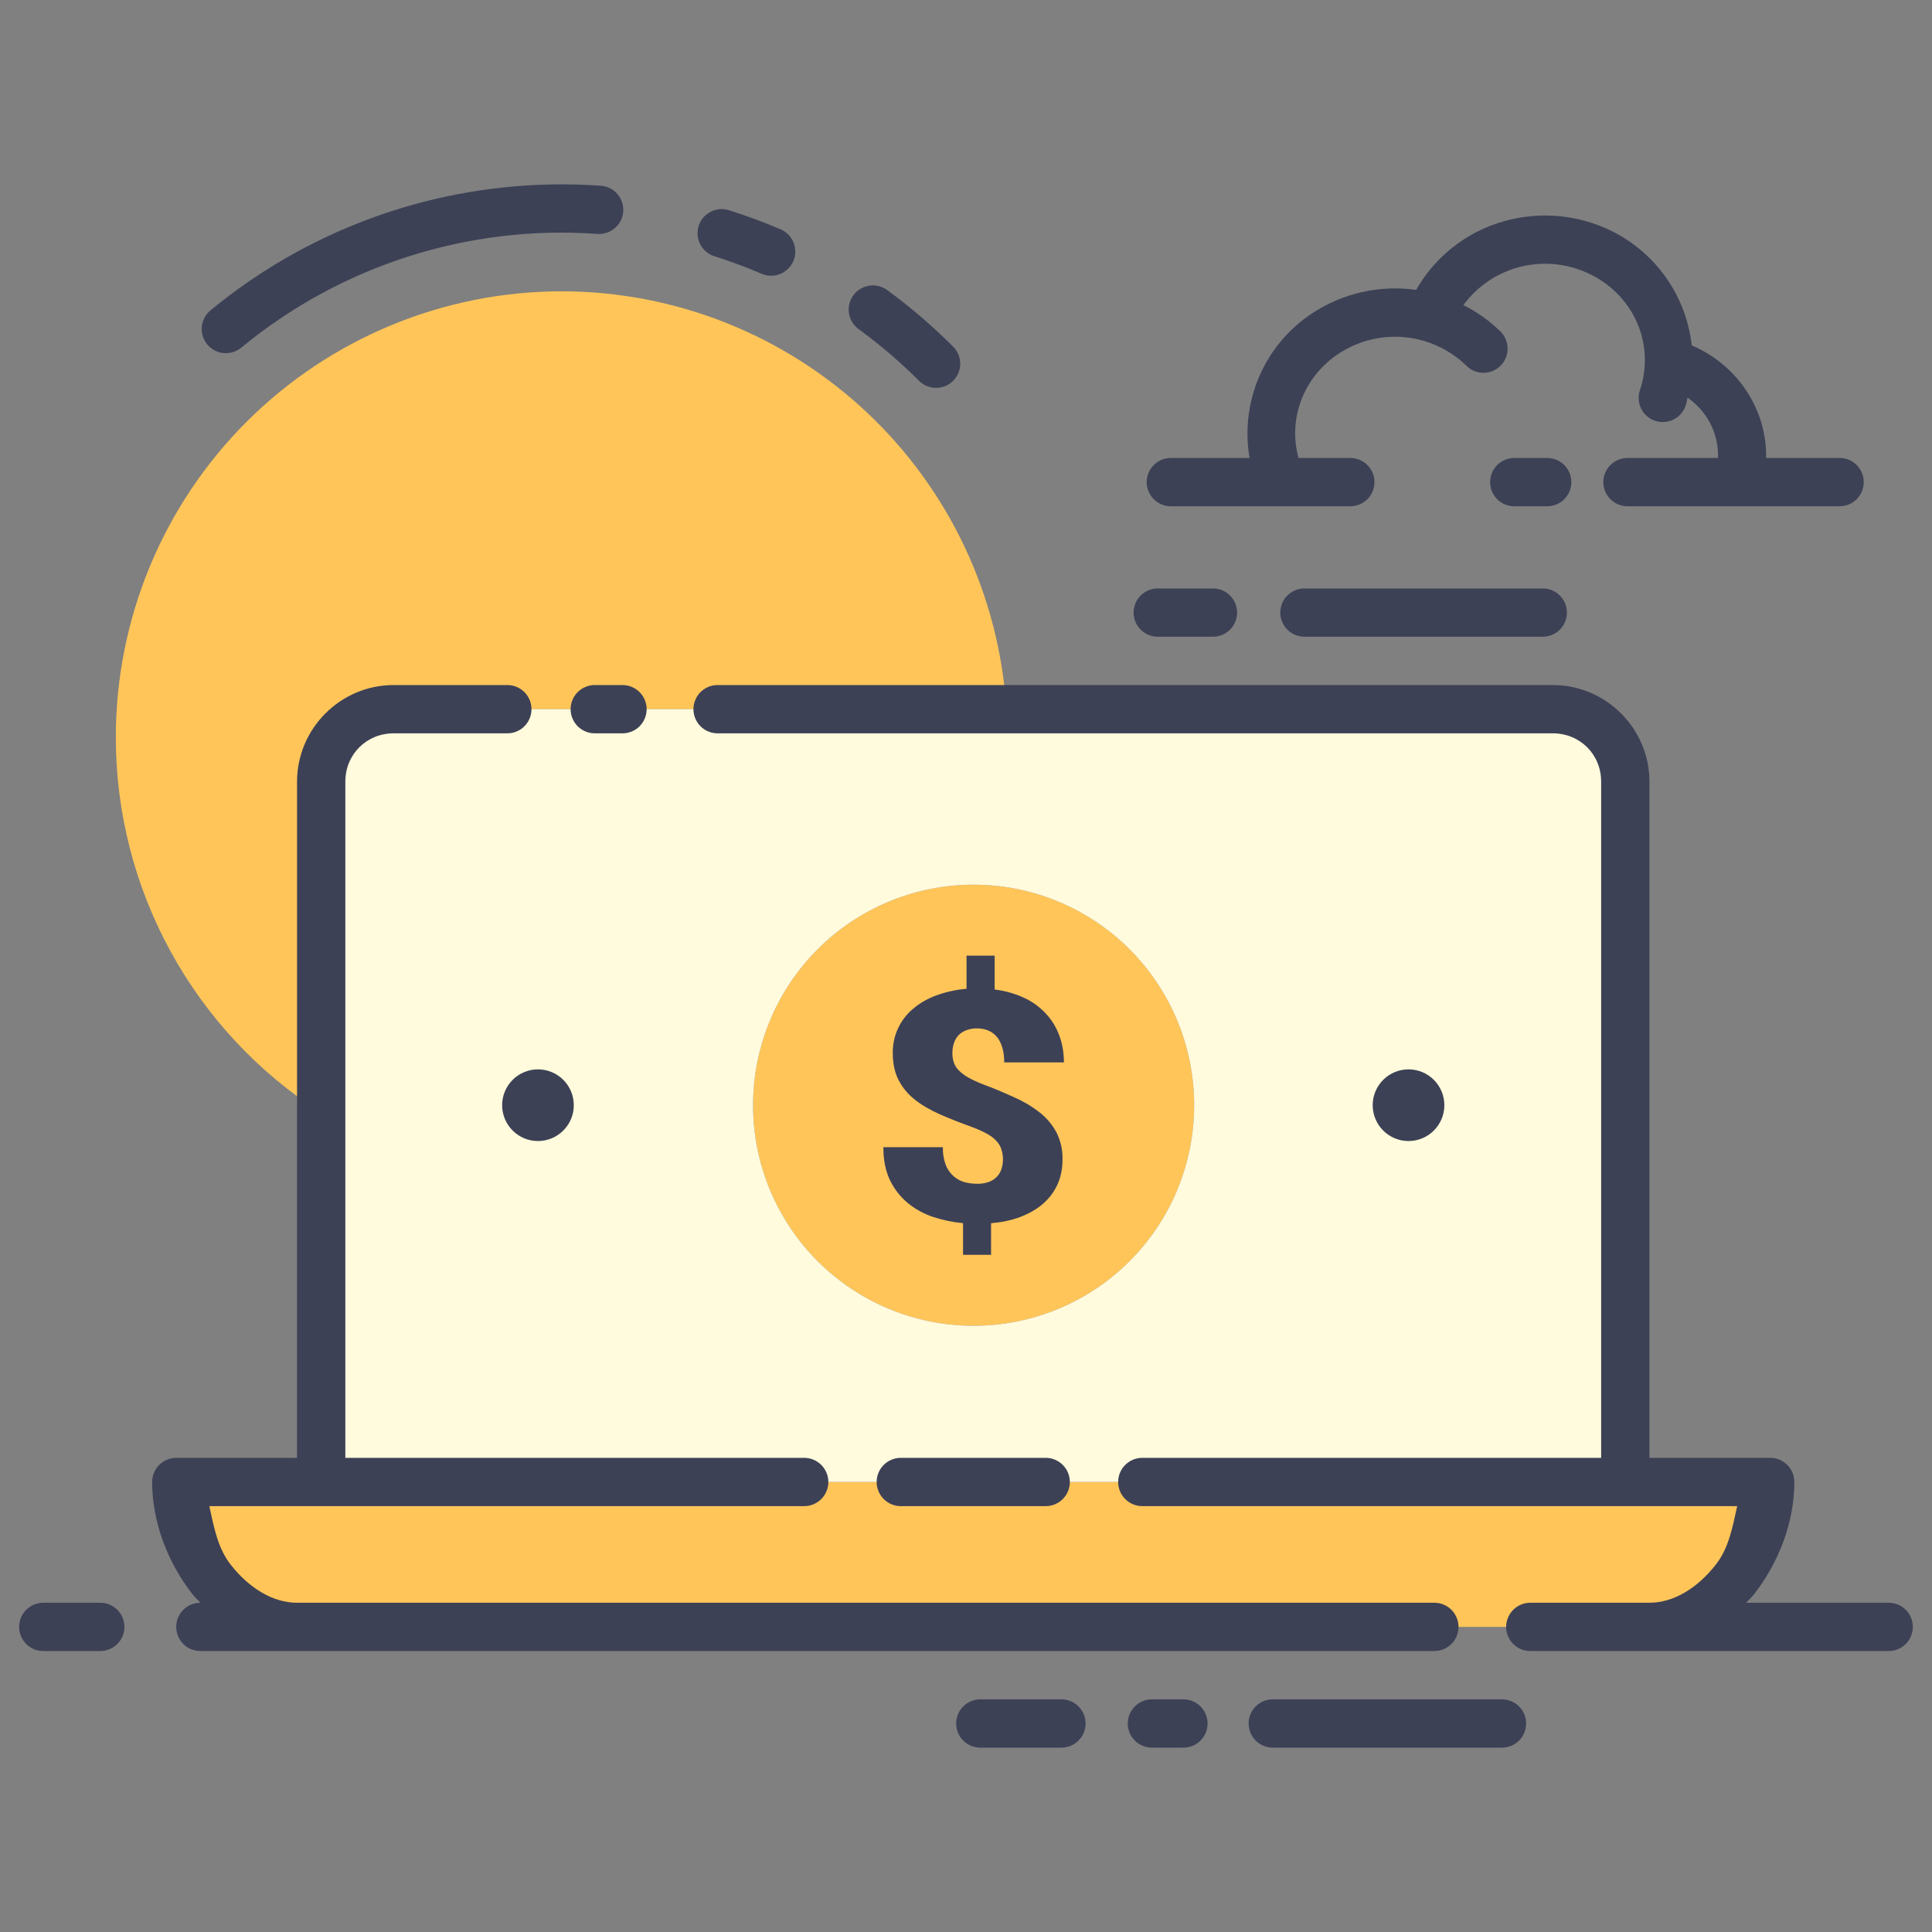 <svg xmlns="http://www.w3.org/2000/svg" width="104" height="104" viewBox="0 0 104 104" fill="none"><rect x="0" y="0" width="104" height="104" fill="#808080" stroke="none"/><path d="M30.243 15.681C23.876 15.681 17.769 18.21 13.267 22.712C8.764 27.215 6.235 33.322 6.235 39.689C6.235 43.715 7.247 47.677 9.179 51.209C11.111 54.742 13.9 57.732 17.29 59.904V42.076C17.29 39.915 19.029 38.176 21.19 38.176H54.176C53.792 32.087 51.104 26.373 46.658 22.195C42.213 18.017 36.344 15.688 30.243 15.681Z" fill="#FFC559"></path><path fill-rule="evenodd" clip-rule="evenodd" d="M29.575 9.932C22.906 10.076 16.48 12.462 11.334 16.705C11.067 16.924 10.898 17.24 10.864 17.583C10.83 17.927 10.934 18.27 11.153 18.537C11.372 18.803 11.688 18.973 12.031 19.006C12.375 19.04 12.717 18.936 12.984 18.717C18.352 14.289 25.218 12.095 32.159 12.592C32.504 12.616 32.843 12.502 33.103 12.276C33.364 12.05 33.524 11.729 33.548 11.385C33.572 11.041 33.458 10.702 33.232 10.441C33.006 10.181 32.685 10.021 32.341 9.997C31.421 9.932 30.495 9.911 29.575 9.932ZM38.753 11.258C38.45 11.281 38.164 11.409 37.945 11.62C37.727 11.832 37.589 12.113 37.557 12.416C37.525 12.718 37.599 13.022 37.768 13.275C37.936 13.528 38.188 13.714 38.48 13.801C39.333 14.071 40.17 14.38 40.994 14.737C41.311 14.874 41.669 14.879 41.99 14.752C42.311 14.624 42.568 14.375 42.705 14.058C42.842 13.741 42.847 13.383 42.72 13.062C42.593 12.741 42.343 12.484 42.026 12.347C41.119 11.957 40.196 11.619 39.263 11.323C39.1 11.267 38.928 11.244 38.756 11.255L38.753 11.258ZM83.174 11.601C82.191 11.601 81.224 11.781 80.314 12.121C78.585 12.771 77.138 14.006 76.227 15.613L76.136 15.592C74.403 15.369 72.645 15.711 71.123 16.567C69.722 17.35 68.598 18.548 67.907 19.996C67.216 21.445 66.992 23.072 67.265 24.653H63.027C62.682 24.653 62.351 24.79 62.107 25.034C61.864 25.278 61.727 25.608 61.727 25.953C61.727 26.298 61.864 26.629 62.107 26.872C62.351 27.116 62.682 27.253 63.027 27.253H72.688C73.033 27.253 73.364 27.116 73.608 26.872C73.851 26.629 73.988 26.298 73.988 25.953C73.988 25.608 73.851 25.278 73.608 25.034C73.364 24.79 73.033 24.653 72.688 24.653H69.898C69.285 22.391 70.288 20.02 72.397 18.832C73.429 18.254 74.619 18.023 75.792 18.172C76.965 18.322 78.059 18.845 78.913 19.664C79.033 19.791 79.178 19.892 79.339 19.962C79.499 20.031 79.672 20.067 79.847 20.068C80.022 20.07 80.196 20.035 80.357 19.968C80.519 19.9 80.665 19.801 80.787 19.675C80.909 19.55 81.004 19.401 81.067 19.238C81.131 19.075 81.16 18.9 81.154 18.726C81.149 18.551 81.108 18.379 81.034 18.22C80.96 18.061 80.855 17.919 80.725 17.802C80.148 17.246 79.491 16.781 78.775 16.422C79.489 15.452 80.503 14.745 81.66 14.411C82.818 14.078 84.052 14.135 85.174 14.576C87.805 15.603 89.133 18.361 88.293 20.956C88.231 21.121 88.202 21.297 88.209 21.473C88.216 21.649 88.259 21.822 88.335 21.981C88.411 22.14 88.519 22.282 88.652 22.398C88.784 22.514 88.939 22.602 89.107 22.657C89.275 22.711 89.452 22.731 89.627 22.714C89.803 22.698 89.973 22.646 90.128 22.562C90.283 22.478 90.419 22.363 90.529 22.225C90.638 22.086 90.718 21.927 90.763 21.757C90.802 21.64 90.81 21.523 90.841 21.403C91.907 22.152 92.531 23.361 92.479 24.653H87.607C87.262 24.653 86.932 24.79 86.688 25.034C86.444 25.278 86.307 25.608 86.307 25.953C86.307 26.298 86.444 26.629 86.688 26.872C86.932 27.116 87.262 27.253 87.607 27.253H99.026C99.371 27.253 99.702 27.116 99.945 26.872C100.189 26.629 100.326 26.298 100.326 25.953C100.326 25.608 100.189 25.278 99.945 25.034C99.702 24.79 99.371 24.653 99.026 24.653H95.072C95.118 22.043 93.527 19.635 91.068 18.595C90.909 17.172 90.365 15.82 89.492 14.685C88.62 13.549 87.454 12.675 86.12 12.155C85.181 11.789 84.182 11.601 83.174 11.601ZM46.917 15.366C46.647 15.38 46.388 15.478 46.176 15.646C45.965 15.814 45.811 16.044 45.736 16.304C45.661 16.564 45.669 16.84 45.758 17.095C45.848 17.35 46.015 17.571 46.236 17.727C47.362 18.548 48.441 19.469 49.455 20.483C49.575 20.607 49.718 20.706 49.877 20.774C50.035 20.842 50.206 20.878 50.378 20.88C50.551 20.881 50.722 20.848 50.882 20.783C51.042 20.718 51.187 20.621 51.309 20.499C51.431 20.377 51.528 20.232 51.593 20.072C51.658 19.912 51.691 19.741 51.69 19.568C51.688 19.396 51.652 19.225 51.584 19.067C51.516 18.908 51.417 18.765 51.293 18.645C50.183 17.534 49.005 16.526 47.77 15.623C47.525 15.439 47.223 15.349 46.917 15.366ZM81.513 24.653C81.168 24.653 80.837 24.79 80.593 25.034C80.35 25.278 80.213 25.608 80.213 25.953C80.213 26.298 80.35 26.629 80.593 26.872C80.837 27.116 81.168 27.253 81.513 27.253H83.286C83.631 27.253 83.961 27.116 84.205 26.872C84.449 26.629 84.586 26.298 84.586 25.953C84.586 25.608 84.449 25.278 84.205 25.034C83.961 24.79 83.631 24.653 83.286 24.653H81.513ZM52.77 91.476C52.425 91.476 52.094 91.613 51.85 91.857C51.607 92.1 51.47 92.431 51.47 92.776C51.47 93.121 51.607 93.451 51.85 93.695C52.094 93.939 52.425 94.076 52.77 94.076H57.138C57.482 94.076 57.813 93.939 58.057 93.695C58.301 93.451 58.438 93.121 58.438 92.776C58.438 92.431 58.301 92.1 58.057 91.857C57.813 91.613 57.482 91.476 57.138 91.476H52.77ZM62.007 91.476C61.663 91.476 61.332 91.613 61.088 91.857C60.844 92.1 60.707 92.431 60.707 92.776C60.707 93.121 60.844 93.451 61.088 93.695C61.332 93.939 61.663 94.076 62.007 94.076H63.705C64.05 94.076 64.381 93.939 64.624 93.695C64.868 93.451 65.005 93.121 65.005 92.776C65.005 92.431 64.868 92.1 64.624 91.857C64.381 91.613 64.05 91.476 63.705 91.476H62.007ZM68.513 91.476C68.168 91.476 67.837 91.613 67.593 91.857C67.35 92.1 67.213 92.431 67.213 92.776C67.213 93.121 67.35 93.451 67.593 93.695C67.837 93.939 68.168 94.076 68.513 94.076H80.852C81.197 94.076 81.528 93.939 81.772 93.695C82.015 93.451 82.152 93.121 82.152 92.776C82.152 92.431 82.015 92.1 81.772 91.857C81.528 91.613 81.197 91.476 80.852 91.476H68.513Z" fill="#3D4156"></path><path d="M52.411 47.622C50.852 47.621 49.307 47.928 47.867 48.525C46.426 49.121 45.117 49.995 44.015 51.098C42.912 52.2 42.037 53.509 41.441 54.95C40.844 56.39 40.537 57.934 40.537 59.493C40.536 61.053 40.843 62.597 41.44 64.038C42.036 65.478 42.911 66.788 44.014 67.89C45.116 68.993 46.425 69.868 47.866 70.464C49.307 71.061 50.851 71.368 52.411 71.367C53.97 71.367 55.514 71.06 56.954 70.463C58.395 69.867 59.704 68.992 60.806 67.889C61.909 66.787 62.783 65.478 63.38 64.037C63.976 62.596 64.283 61.052 64.282 59.493C64.282 56.345 63.032 53.325 60.805 51.099C58.579 48.872 55.559 47.622 52.411 47.622ZM9.49 79.776C9.49 83.377 12.389 87.576 15.99 87.576H88.79C92.391 87.576 95.29 83.377 95.29 79.776H9.49Z" fill="#FFC559"></path><path d="M21.19 38.176C19.029 38.176 17.29 39.915 17.29 42.076V79.776H87.49V42.076C87.49 39.915 85.748 38.176 83.59 38.176H21.19ZM52.411 47.622C55.559 47.622 58.579 48.872 60.805 51.099C63.032 53.325 64.282 56.345 64.282 59.493C64.283 61.052 63.976 62.596 63.38 64.037C62.783 65.478 61.909 66.787 60.806 67.889C59.704 68.992 58.395 69.867 56.954 70.463C55.514 71.06 53.97 71.367 52.411 71.367C50.851 71.368 49.307 71.061 47.866 70.464C46.425 69.868 45.116 68.993 44.014 67.89C42.911 66.788 42.036 65.478 41.44 64.038C40.843 62.597 40.536 61.053 40.537 59.493C40.537 57.934 40.844 56.39 41.441 54.95C42.037 53.509 42.912 52.2 44.015 51.098C45.117 49.995 46.426 49.121 47.867 48.525C49.307 47.928 50.852 47.621 52.411 47.622Z" fill="#FFFBDC"></path><path d="M62.322 31.676C61.977 31.676 61.647 31.813 61.403 32.057C61.159 32.3 61.022 32.631 61.022 32.976C61.022 33.321 61.159 33.651 61.403 33.895C61.647 34.139 61.977 34.276 62.322 34.276H65.294C65.639 34.276 65.969 34.139 66.213 33.895C66.457 33.651 66.594 33.321 66.594 32.976C66.594 32.631 66.457 32.3 66.213 32.057C65.969 31.813 65.639 31.676 65.294 31.676H62.322ZM70.218 31.676C69.873 31.676 69.543 31.813 69.299 32.057C69.055 32.3 68.918 32.631 68.918 32.976C68.918 33.321 69.055 33.651 69.299 33.895C69.543 34.139 69.873 34.276 70.218 34.276H83.047C83.391 34.276 83.722 34.139 83.966 33.895C84.21 33.651 84.347 33.321 84.347 32.976C84.347 32.631 84.21 32.3 83.966 32.057C83.722 31.813 83.391 31.676 83.047 31.676H70.218ZM21.19 36.876C18.33 36.876 15.99 39.216 15.99 42.076V78.476H9.49C9.145 78.476 8.815 78.613 8.571 78.857C8.327 79.1 8.19 79.431 8.19 79.776C8.19 81.926 9.017 84.102 10.369 85.829C10.494 85.99 10.65 86.122 10.785 86.276C10.44 86.276 10.109 86.413 9.866 86.657C9.622 86.9 9.485 87.231 9.485 87.576C9.485 87.921 9.622 88.251 9.866 88.495C10.109 88.739 10.44 88.876 10.785 88.876H77.212C77.557 88.876 77.888 88.739 78.131 88.495C78.375 88.251 78.512 87.921 78.512 87.576C78.512 87.231 78.375 86.9 78.131 86.657C77.888 86.413 77.557 86.276 77.212 86.276H15.99C14.695 86.276 13.413 85.496 12.415 84.222C11.71 83.322 11.51 82.173 11.268 81.076H43.29C43.635 81.076 43.965 80.939 44.209 80.695C44.453 80.451 44.59 80.121 44.59 79.776C44.59 79.431 44.453 79.1 44.209 78.857C43.965 78.613 43.635 78.476 43.29 78.476H18.59V42.076C18.59 40.612 19.726 39.476 21.19 39.476H27.31C27.655 39.476 27.986 39.339 28.23 39.095C28.473 38.851 28.61 38.521 28.61 38.176C28.61 37.831 28.473 37.5 28.23 37.257C27.986 37.013 27.655 36.876 27.31 36.876H21.19ZM32.016 36.876C31.672 36.876 31.341 37.013 31.097 37.257C30.853 37.5 30.716 37.831 30.716 38.176C30.716 38.521 30.853 38.851 31.097 39.095C31.341 39.339 31.672 39.476 32.016 39.476H33.509C33.854 39.476 34.184 39.339 34.428 39.095C34.672 38.851 34.809 38.521 34.809 38.176C34.809 37.831 34.672 37.5 34.428 37.257C34.184 37.013 33.854 36.876 33.509 36.876H32.016ZM38.628 36.876C38.283 36.876 37.953 37.013 37.709 37.257C37.465 37.5 37.328 37.831 37.328 38.176C37.328 38.521 37.465 38.851 37.709 39.095C37.953 39.339 38.283 39.476 38.628 39.476H83.59C85.054 39.476 86.19 40.612 86.19 42.076V78.476H61.49C61.145 78.476 60.815 78.613 60.571 78.857C60.327 79.1 60.19 79.431 60.19 79.776C60.19 80.121 60.327 80.451 60.571 80.695C60.815 80.939 61.145 81.076 61.49 81.076H93.512C93.27 82.173 93.07 83.322 92.365 84.222C91.367 85.496 90.085 86.276 88.79 86.276H82.376C82.031 86.276 81.7 86.413 81.457 86.657C81.213 86.9 81.076 87.231 81.076 87.576C81.076 87.921 81.213 88.251 81.457 88.495C81.7 88.739 82.031 88.876 82.376 88.876H101.668C102.013 88.876 102.343 88.739 102.587 88.495C102.831 88.251 102.968 87.921 102.968 87.576C102.968 87.231 102.831 86.9 102.587 86.657C102.343 86.413 102.013 86.276 101.668 86.276H93.995C94.13 86.122 94.286 85.99 94.411 85.829C95.763 84.102 96.59 81.926 96.59 79.776C96.59 79.431 96.453 79.1 96.209 78.857C95.965 78.613 95.635 78.476 95.29 78.476H88.79V42.076C88.79 39.216 86.45 36.876 83.59 36.876H38.628ZM52.029 51.446V53.227C51.473 53.271 50.926 53.391 50.404 53.583C49.946 53.747 49.522 53.991 49.15 54.304C48.805 54.592 48.528 54.953 48.339 55.361C48.15 55.769 48.054 56.215 48.058 56.664C48.058 57.242 48.16 57.73 48.37 58.139C48.578 58.544 48.872 58.9 49.252 59.199C49.631 59.498 50.086 59.761 50.612 59.992C51.139 60.224 51.717 60.45 52.343 60.676C52.604 60.773 52.859 60.886 53.105 61.017C53.313 61.131 53.482 61.251 53.609 61.389C53.739 61.519 53.836 61.669 53.895 61.841C54.02 62.198 54.023 62.587 53.903 62.946C53.849 63.105 53.759 63.249 53.64 63.367C53.521 63.485 53.376 63.574 53.217 63.627C53.02 63.696 52.812 63.729 52.603 63.723C52.361 63.723 52.13 63.692 51.906 63.632C51.68 63.565 51.472 63.446 51.298 63.285C51.125 63.124 50.992 62.925 50.908 62.704C50.797 62.399 50.745 62.077 50.755 61.753H47.551C47.551 62.447 47.671 63.042 47.91 63.536C48.152 64.028 48.477 64.438 48.875 64.766C49.275 65.091 49.728 65.343 50.242 65.512C50.762 65.684 51.295 65.793 51.841 65.842V67.548H53.349V65.848C53.927 65.796 54.449 65.689 54.92 65.51C55.393 65.33 55.804 65.094 56.137 64.808C56.475 64.511 56.735 64.171 56.919 63.775C57.101 63.375 57.195 62.92 57.195 62.418C57.209 61.912 57.097 61.41 56.87 60.957C56.648 60.544 56.344 60.181 55.975 59.891C55.557 59.563 55.1 59.29 54.613 59.077C54.056 58.819 53.488 58.582 52.913 58.367C52.639 58.263 52.374 58.141 52.117 58.001C51.934 57.896 51.764 57.768 51.613 57.621C51.492 57.502 51.401 57.357 51.345 57.197C51.291 57.03 51.265 56.855 51.267 56.68C51.267 56.498 51.293 56.329 51.345 56.173C51.391 56.018 51.469 55.875 51.574 55.752C51.687 55.628 51.828 55.531 51.984 55.471C52.177 55.392 52.385 55.354 52.593 55.359C52.801 55.359 52.996 55.393 53.173 55.463C53.352 55.534 53.513 55.646 53.641 55.791C53.771 55.939 53.875 56.129 53.945 56.363C54.02 56.592 54.057 56.867 54.057 57.19H57.27C57.27 56.636 57.179 56.137 57 55.684C56.832 55.244 56.575 54.843 56.246 54.506C55.91 54.158 55.509 53.879 55.065 53.685C54.581 53.47 54.068 53.328 53.542 53.264V51.444H52.029V51.446ZM28.959 57.564C28.706 57.564 28.455 57.614 28.221 57.711C27.986 57.808 27.774 57.95 27.595 58.129C27.416 58.308 27.273 58.521 27.177 58.755C27.079 58.989 27.03 59.24 27.03 59.493C27.03 59.746 27.079 59.997 27.177 60.231C27.273 60.465 27.416 60.678 27.595 60.857C27.774 61.036 27.986 61.179 28.221 61.276C28.455 61.373 28.706 61.422 28.959 61.422C29.471 61.422 29.961 61.219 30.323 60.857C30.685 60.495 30.888 60.005 30.888 59.493C30.888 58.981 30.685 58.491 30.323 58.129C29.961 57.767 29.471 57.564 28.959 57.564ZM75.821 57.564C75.309 57.564 74.819 57.767 74.457 58.129C74.095 58.491 73.892 58.981 73.892 59.493C73.892 60.005 74.095 60.495 74.457 60.857C74.819 61.219 75.309 61.422 75.821 61.422C76.333 61.422 76.824 61.219 77.185 60.857C77.547 60.495 77.75 60.005 77.75 59.493C77.75 58.981 77.547 58.491 77.185 58.129C76.824 57.767 76.333 57.564 75.821 57.564ZM48.49 78.476C48.145 78.476 47.815 78.613 47.571 78.857C47.327 79.1 47.19 79.431 47.19 79.776C47.19 80.121 47.327 80.451 47.571 80.695C47.815 80.939 48.145 81.076 48.49 81.076H56.29C56.635 81.076 56.965 80.939 57.209 80.695C57.453 80.451 57.59 80.121 57.59 79.776C57.59 79.431 57.453 79.1 57.209 78.857C56.965 78.613 56.635 78.476 56.29 78.476H48.49ZM2.33 86.276C1.985 86.276 1.654 86.413 1.41 86.657C1.167 86.9 1.03 87.231 1.03 87.576C1.03 87.921 1.167 88.251 1.41 88.495C1.654 88.739 1.985 88.876 2.33 88.876H5.398C5.742 88.876 6.073 88.739 6.317 88.495C6.561 88.251 6.698 87.921 6.698 87.576C6.698 87.231 6.561 86.9 6.317 86.657C6.073 86.413 5.742 86.276 5.398 86.276H2.33Z" fill="#3D4156"></path></svg>